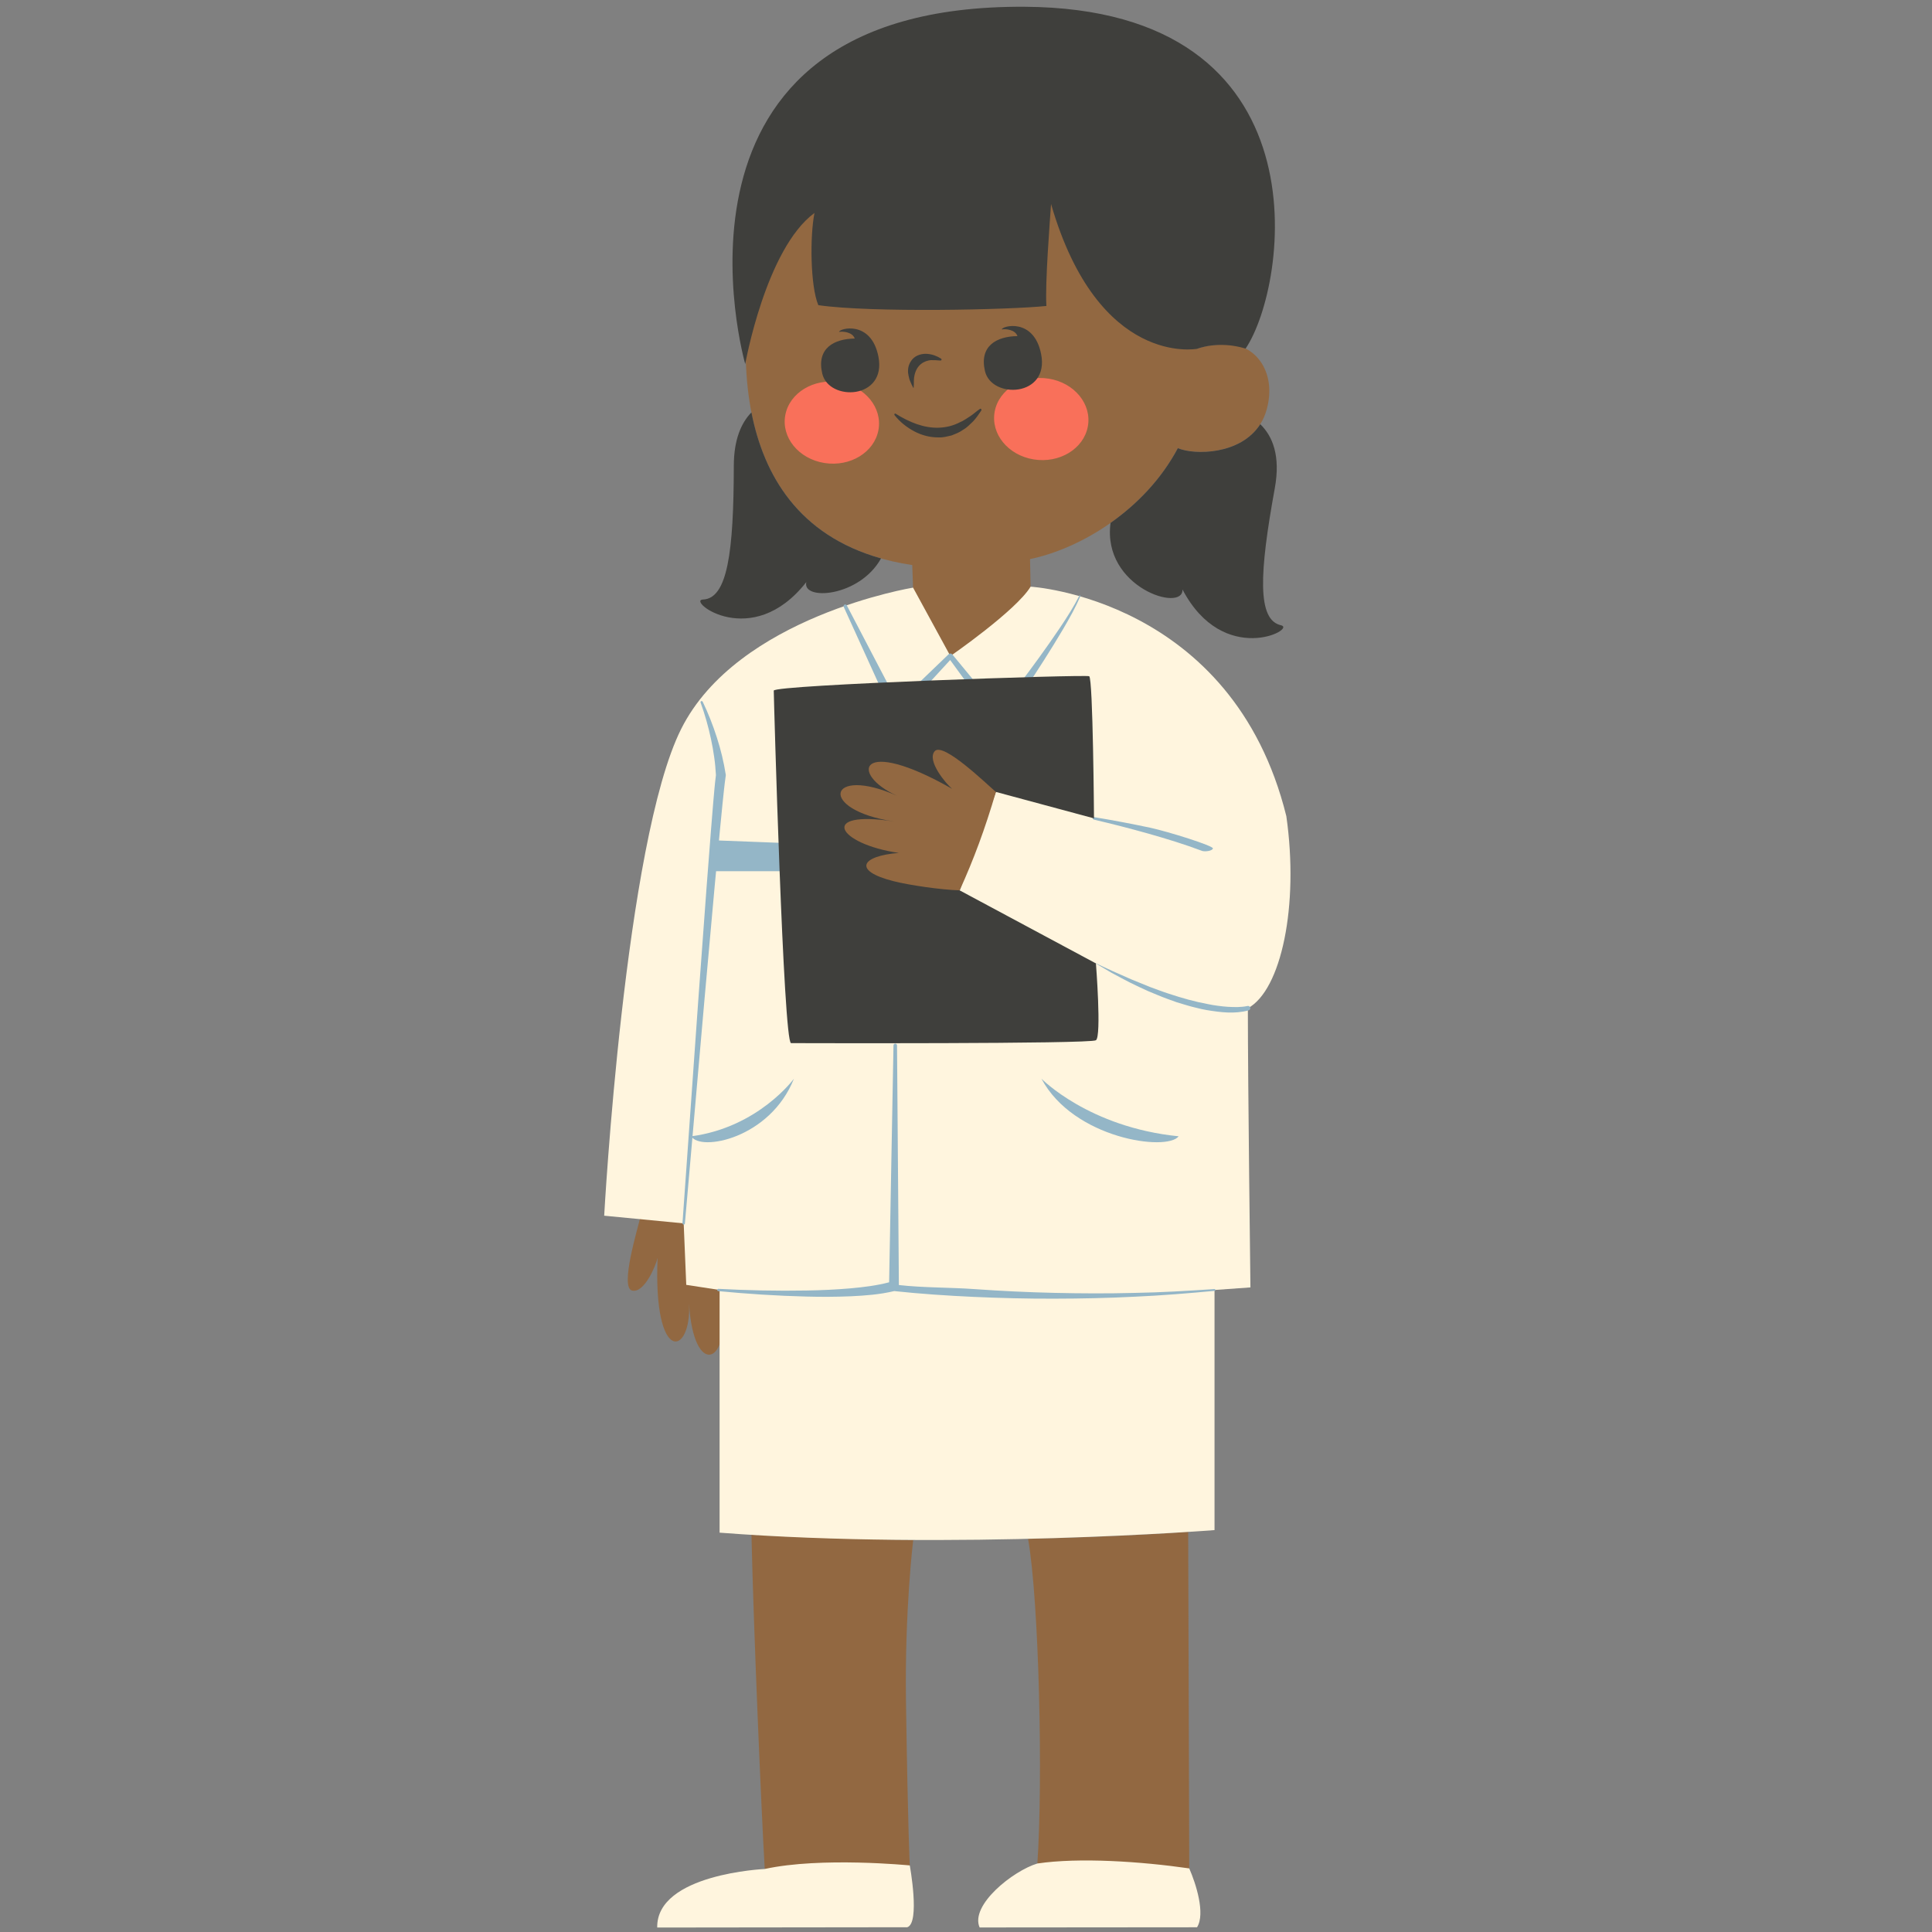 <svg xmlns="http://www.w3.org/2000/svg" xmlns:xlink="http://www.w3.org/1999/xlink" width="1080" zoomAndPan="magnify" viewBox="0 0 810 810" height="1080" preserveAspectRatio="xMidYMid meet" version="1.0"><rect x="0" y="0" width="810" height="810" fill="#808080" stroke="none"/><defs><clipPath id="c947335b5c"><path d="M 253.309 245 L 542 245 L 542 809 L 253.309 809 Z M 253.309 245 " clip-rule="nonzero"/></clipPath></defs><path fill="#926841" d="M 275.695 527.355 C 273.785 572.664 290 568.371 288.887 546.504 C 290.727 578.277 306.867 572.438 302.633 544.25 C 305.254 567.809 318.395 559.621 309.855 534.848 C 318.145 548.203 325.445 548.816 321.43 531.469 C 319.836 524.586 315.461 512.035 312.113 505.016 C 297.77 505.754 284.535 507.367 268.426 510.465 C 267.418 514.957 259.824 539.734 264.969 541.062 C 270.117 542.387 275.043 530.445 275.695 527.355 Z M 431.027 645.164 C 435.684 671.699 437.297 747.004 434.918 781.281 C 466.293 782.926 498.598 783.852 498.598 783.852 L 498.152 642.262 C 498.152 642.258 471.074 644.293 431.027 645.164 Z M 315.055 643.496 C 315.938 682.977 319.164 758.68 320.617 783.582 C 353.832 784.027 381.43 782.086 381.43 782.086 C 381.43 782.086 380.664 768.512 379.84 713.379 C 379.266 674.898 382.867 645.727 382.867 645.727 C 382.867 645.727 345.117 645.074 315.055 643.496 Z M 517.395 144.719 C 526.535 145.656 535.246 156.191 531.102 171.562 C 525.969 190.613 501.805 191.297 493.82 187.898 C 479.48 214.824 451.797 230.312 431.844 234.402 L 432.082 245.965 C 432.082 245.965 418.77 281.43 399.262 285.523 C 373.398 283.242 382.809 246.367 382.809 246.367 L 382.461 236.902 C 289.609 223.078 314.727 114.336 318.652 99.051 C 342.895 50.773 410.398 34.32 438.684 50.684 C 466.969 67.051 503.566 102.867 501.949 146.23 C 501.949 146.23 507.242 143.672 517.395 144.719 Z M 517.395 144.719 " fill-opacity="1" fill-rule="nonzero"/><path fill="#f9705a" d="M 456.074 178.844 C 454.324 188.191 444.164 194.355 433.383 192.613 C 422.602 190.867 415.281 181.875 417.031 172.527 C 418.785 163.184 428.945 157.02 439.727 158.762 C 450.508 160.504 457.828 169.496 456.074 178.844 Z M 351.934 160.254 C 341.152 158.512 330.992 164.676 329.242 174.023 C 327.488 183.371 334.809 192.363 345.59 194.105 C 356.371 195.848 366.531 189.684 368.285 180.336 C 370.035 170.988 362.715 162 351.934 160.254 Z M 351.934 160.254 " fill-opacity="1" fill-rule="nonzero"/><g clip-path="url(#c947335b5c)"><path fill="#fff5de" d="M 432.082 245.965 C 432.082 245.965 516.723 250.895 539.301 342.168 C 544.676 379.754 537.152 415.188 523.172 422.707 C 523.172 453.848 524.25 539.754 524.25 539.754 L 509.195 540.828 L 509.195 641.5 C 509.195 641.5 399.531 650.09 301.691 642.574 C 301.691 622.168 301.691 540.828 301.691 540.828 L 287.715 538.68 L 286.641 512.906 L 253.309 509.688 C 253.309 509.688 261.91 352.906 285.562 305.66 C 309.219 258.41 382.809 246.367 382.809 246.367 L 398.457 275.055 C 398.457 275.055 425.93 256.07 432.082 245.965 Z M 434.918 781.281 C 424.672 784.363 406.613 798.77 410.711 808.098 C 428.117 808.098 491.797 808.02 501.863 808.02 C 505.457 802.309 501.367 789.629 498.59 783.336 C 478.422 780.426 452.48 778.68 434.918 781.281 Z M 320.617 783.582 C 320.617 783.582 275.141 785.609 275.539 808.129 C 299.457 808.129 359.477 808.004 380.363 808.004 C 385.867 806.32 381.43 782.086 381.43 782.086 C 381.43 782.086 344.16 778.41 320.617 783.582 Z M 320.617 783.582 " fill-opacity="1" fill-rule="nonzero"/></g><path fill="#94b6c7" d="M 458.168 342.996 C 458.227 342.727 458.492 342.555 458.762 342.594 C 466.586 343.883 474.367 345.363 482.133 347.008 C 489.895 348.68 508.855 354.637 508.523 355.727 C 508.195 356.812 505.188 357.109 504.098 356.781 C 504.059 356.77 504.016 356.754 503.977 356.738 L 503.957 356.734 C 496.641 353.984 489.098 351.668 481.512 349.516 C 473.918 347.383 466.258 345.406 458.566 343.621 C 458.281 343.559 458.105 343.281 458.168 342.996 Z M 374.023 299.043 C 374.117 299.246 374.25 299.445 374.414 299.613 C 375.191 300.414 376.469 300.434 377.27 299.656 L 377.352 299.578 L 398.363 276.719 L 417.254 302.625 C 417.359 302.766 417.492 302.906 417.641 303.023 C 418.516 303.707 419.781 303.555 420.469 302.68 L 420.539 302.586 L 420.543 302.586 C 426.414 294.082 432.129 285.512 437.68 276.816 C 440.453 272.469 443.16 268.074 445.781 263.633 C 448.387 259.184 450.93 254.676 452.977 249.918 C 453.023 249.797 452.973 249.652 452.852 249.598 C 452.73 249.543 452.582 249.598 452.527 249.719 C 450.23 254.297 447.445 258.621 444.594 262.891 C 441.73 267.152 438.785 271.359 435.77 275.523 C 430.258 283.133 424.586 290.645 418.824 298.059 L 399.293 274.406 C 399.266 274.371 399.234 274.332 399.203 274.297 C 398.809 273.891 398.156 273.875 397.746 274.27 L 397.699 274.316 L 376.43 294.754 L 355.02 253.801 C 354.844 253.465 354.434 253.32 354.086 253.477 C 353.723 253.641 353.562 254.066 353.727 254.43 Z M 524.172 422.496 C 524.062 421.98 523.559 421.652 523.043 421.762 L 522.863 421.797 C 520.391 422.32 517.465 422.273 514.738 422.109 C 513.348 421.984 511.961 421.902 510.574 421.672 C 509.188 421.504 507.809 421.27 506.434 420.977 C 500.914 419.961 495.477 418.418 490.109 416.637 C 487.41 415.785 484.777 414.734 482.109 413.781 L 474.223 410.566 L 466.422 407.113 L 458.664 403.512 L 466.039 407.859 C 468.527 409.266 471.09 410.531 473.617 411.875 C 476.164 413.172 478.777 414.344 481.379 415.543 C 484.039 416.613 486.656 417.789 489.359 418.762 L 493.418 420.223 C 494.785 420.664 496.172 421.047 497.551 421.465 C 498.926 421.902 500.332 422.227 501.734 422.57 C 503.129 422.93 504.539 423.25 505.969 423.488 C 511.688 424.414 517.469 425.199 523.484 423.613 C 523.969 423.484 524.277 422.992 524.172 422.496 Z M 509.164 540.449 C 497.977 541.207 486.785 541.859 475.578 542.059 C 464.379 542.352 453.168 542.297 441.973 542.039 C 430.777 541.793 419.59 541.238 408.422 540.453 C 397.996 539.711 387.223 539.926 376.859 538.758 L 376.082 438.281 C 376.078 437.879 375.754 437.555 375.352 437.547 C 374.945 437.539 374.605 437.863 374.598 438.273 L 372.77 537.605 C 367.547 538.984 361.969 539.664 356.426 540.156 C 350.344 540.672 344.211 540.961 338.074 541.055 C 325.797 541.277 313.477 541 301.191 540.352 C 300.938 540.336 300.707 540.527 300.684 540.781 C 300.66 541.043 300.852 541.277 301.113 541.305 C 313.398 542.48 325.707 543.285 338.066 543.59 C 344.246 543.758 350.438 543.734 356.648 543.473 C 362.703 543.188 368.777 542.754 374.898 541.293 C 386.035 542.484 397.109 543.211 408.234 543.727 C 419.465 544.23 430.707 544.508 441.945 544.473 C 453.184 544.453 464.418 544.227 475.637 543.652 C 486.859 543.172 498.055 542.238 509.23 541.203 C 509.434 541.18 509.59 541 509.57 540.797 C 509.555 540.586 509.371 540.434 509.164 540.449 Z M 328.57 365.254 L 329.109 353.445 L 301.426 352.379 L 301.781 348.605 L 302.93 336.887 C 303.344 333.031 303.719 328.984 304.25 325.391 L 304.273 325.238 C 304.293 325.09 304.297 324.938 304.281 324.781 L 304.277 324.781 C 303.441 319.41 302.164 314.168 300.508 309.074 C 298.863 303.973 296.93 299.004 294.602 294.188 C 294.496 293.973 294.238 293.863 294.008 293.949 C 293.762 294.039 293.633 294.312 293.723 294.559 L 293.73 294.578 C 295.535 299.508 296.957 304.609 298.059 309.727 C 298.617 312.289 299.07 314.867 299.43 317.445 C 299.805 319.949 300 322.469 300.16 324.969 C 299.637 329.004 299.375 332.688 299.02 336.523 L 298.062 348.281 L 296.25 371.789 L 292.793 418.812 L 286.129 512.867 C 286.113 513.145 286.32 513.387 286.598 513.41 C 286.879 513.438 287.125 513.227 287.148 512.945 L 295.359 419.02 L 299.582 372.066 L 300.223 365.254 Z M 436.625 452.234 C 436.625 452.234 456.516 472.637 494.145 476.398 C 489.305 482.84 450.062 477.473 436.625 452.234 Z M 332.871 452.234 C 332.871 452.234 318 472.637 289.863 476.398 C 293.48 482.84 322.824 477.473 332.871 452.234 Z M 332.871 452.234 " fill-opacity="1" fill-rule="nonzero"/><path fill="#3f3f3c" d="M 358.352 141.941 C 357.426 139.168 353.25 138.832 351.801 139.164 C 351.625 137.742 365.195 133.945 368.273 149.477 C 371.855 167.559 347.488 168.445 344.727 156.598 C 342.258 146.004 349.707 142.039 358.352 141.941 Z M 412.949 155.57 C 415.711 167.418 440.078 166.527 436.496 148.449 C 433.418 132.918 419.848 136.715 420.023 138.137 C 421.473 137.805 425.648 138.141 426.574 140.914 C 417.93 141.012 410.48 144.977 412.949 155.57 Z M 394.684 150.965 C 394.594 151.105 394.434 151.176 394.277 151.16 L 394.242 151.16 C 392.859 151.023 391.512 150.965 390.207 150.984 C 387.75 151.27 383.984 152.688 383.223 158.395 C 383.184 158.812 383.152 159.234 383.148 159.66 C 383.145 160.582 383.152 161.516 383.062 162.492 C 383.062 162.555 383.012 162.602 382.953 162.602 C 382.914 162.602 382.879 162.57 382.859 162.543 C 382.418 161.684 381.895 160.672 381.316 159.168 C 381.023 158.242 380.879 157.254 380.707 156.266 C 380.602 154.277 380.934 152.555 382.496 150.652 C 384.113 148.777 386.727 148.199 388.75 148.363 C 390.832 148.508 392.875 149.273 394.555 150.359 C 394.758 150.488 394.816 150.762 394.684 150.965 Z M 375.5 173.441 C 378.375 175.266 381.363 176.75 384.383 177.816 C 387.41 178.852 390.5 179.43 393.551 179.312 C 396.598 179.227 399.629 178.504 402.465 177.023 C 403.953 176.441 405.266 175.418 406.695 174.559 C 408.094 173.645 409.34 172.434 410.809 171.457 L 410.871 171.414 C 411.07 171.281 411.324 171.363 411.434 171.594 C 411.52 171.773 411.5 171.984 411.398 172.137 C 410.355 173.676 409.289 175.277 408.016 176.633 C 406.68 177.902 405.375 179.293 403.777 180.188 C 402.281 181.297 400.578 181.914 398.887 182.582 C 397.148 182.973 395.391 183.473 393.605 183.383 C 390.055 183.438 386.543 182.539 383.395 180.887 C 380.25 179.227 377.363 177 375.055 174.059 C 374.926 173.895 374.938 173.637 375.078 173.484 C 375.191 173.367 375.352 173.348 375.477 173.426 Z M 501.949 146.23 C 501.949 146.23 460.547 154.246 440.656 85.523 C 440.168 92.801 438.102 118.812 438.707 128.273 C 423.656 129.887 365.125 131.16 343.086 127.938 C 339.727 120.02 339.523 99.078 341.473 89.281 C 321.043 104.316 312.441 152.637 312.441 152.637 C 312.441 152.637 269.043 1.824 429.637 2.836 C 557.043 3.645 540.109 119.617 522.227 146.148 C 510.699 142.625 501.949 146.23 501.949 146.23 Z M 537.152 262.168 C 526.938 260.02 528.012 240.156 534.461 204.719 C 536.938 191.125 533.562 182.875 528.371 177.84 C 520.211 190.719 500.812 190.871 493.82 187.898 C 486.793 201.09 476.559 211.52 465.605 219.227 C 461.945 246.367 496.273 256.953 495.758 247.133 C 512.961 279.887 543.602 263.777 537.152 262.168 Z M 315.043 172.891 C 310.746 177.312 307.672 184.312 307.652 195.34 C 307.586 231.355 305.051 251.09 294.617 251.359 C 287.98 251.781 315.203 273.152 338.047 244.043 C 336.156 251.965 360.285 250.418 369.383 234.121 C 334.699 224.371 320.176 199.109 315.043 172.891 Z M 417.539 332.02 L 458.664 343.109 C 458.664 343.109 458.262 284.316 456.648 283.512 C 455.035 282.703 324.402 287.133 324.402 289.551 C 324.402 291.969 328.434 437.336 331.66 437.336 C 334.887 437.336 457.051 437.738 459.469 436.129 C 461.891 434.52 459.469 403.914 459.469 403.914 L 402.34 373.289 Z M 417.539 332.02 " fill-opacity="1" fill-rule="nonzero"/><path fill="#926841" d="M 399.18 330.719 C 359.75 308.234 356.129 324.59 376.09 333.637 C 346.98 320.691 342.547 339.617 374.797 344.395 C 343.023 339.496 350.883 353.805 376.836 357.594 C 361.152 358.82 357.258 365.02 374.531 369.418 C 381.387 371.16 394.559 373.043 402.34 373.289 C 408.266 360.223 412.902 347.738 417.539 332.02 C 414.004 329.066 395.449 310.953 391.91 314.914 C 388.367 318.871 396.73 328.723 399.18 330.719 Z M 399.18 330.719 C 359.75 308.234 356.129 324.59 376.09 333.637 C 346.98 320.691 342.547 339.617 374.797 344.395 C 343.023 339.496 350.883 353.805 376.836 357.594 C 361.152 358.82 357.258 365.02 374.531 369.418 C 381.387 371.16 394.559 373.043 402.34 373.289 C 408.266 360.223 412.902 347.738 417.539 332.02 C 414.004 329.066 395.449 310.953 391.91 314.914 C 388.367 318.871 396.73 328.723 399.18 330.719 Z M 399.18 330.719 C 359.75 308.234 356.129 324.59 376.09 333.637 C 346.98 320.691 342.547 339.617 374.797 344.395 C 343.023 339.496 350.883 353.805 376.836 357.594 C 361.152 358.82 357.258 365.02 374.531 369.418 C 381.387 371.16 394.559 373.043 402.34 373.289 C 408.266 360.223 412.902 347.738 417.539 332.02 C 414.004 329.066 395.449 310.953 391.91 314.914 C 388.367 318.871 396.73 328.723 399.18 330.719 Z M 399.18 330.719 " fill-opacity="1" fill-rule="nonzero"/></svg>